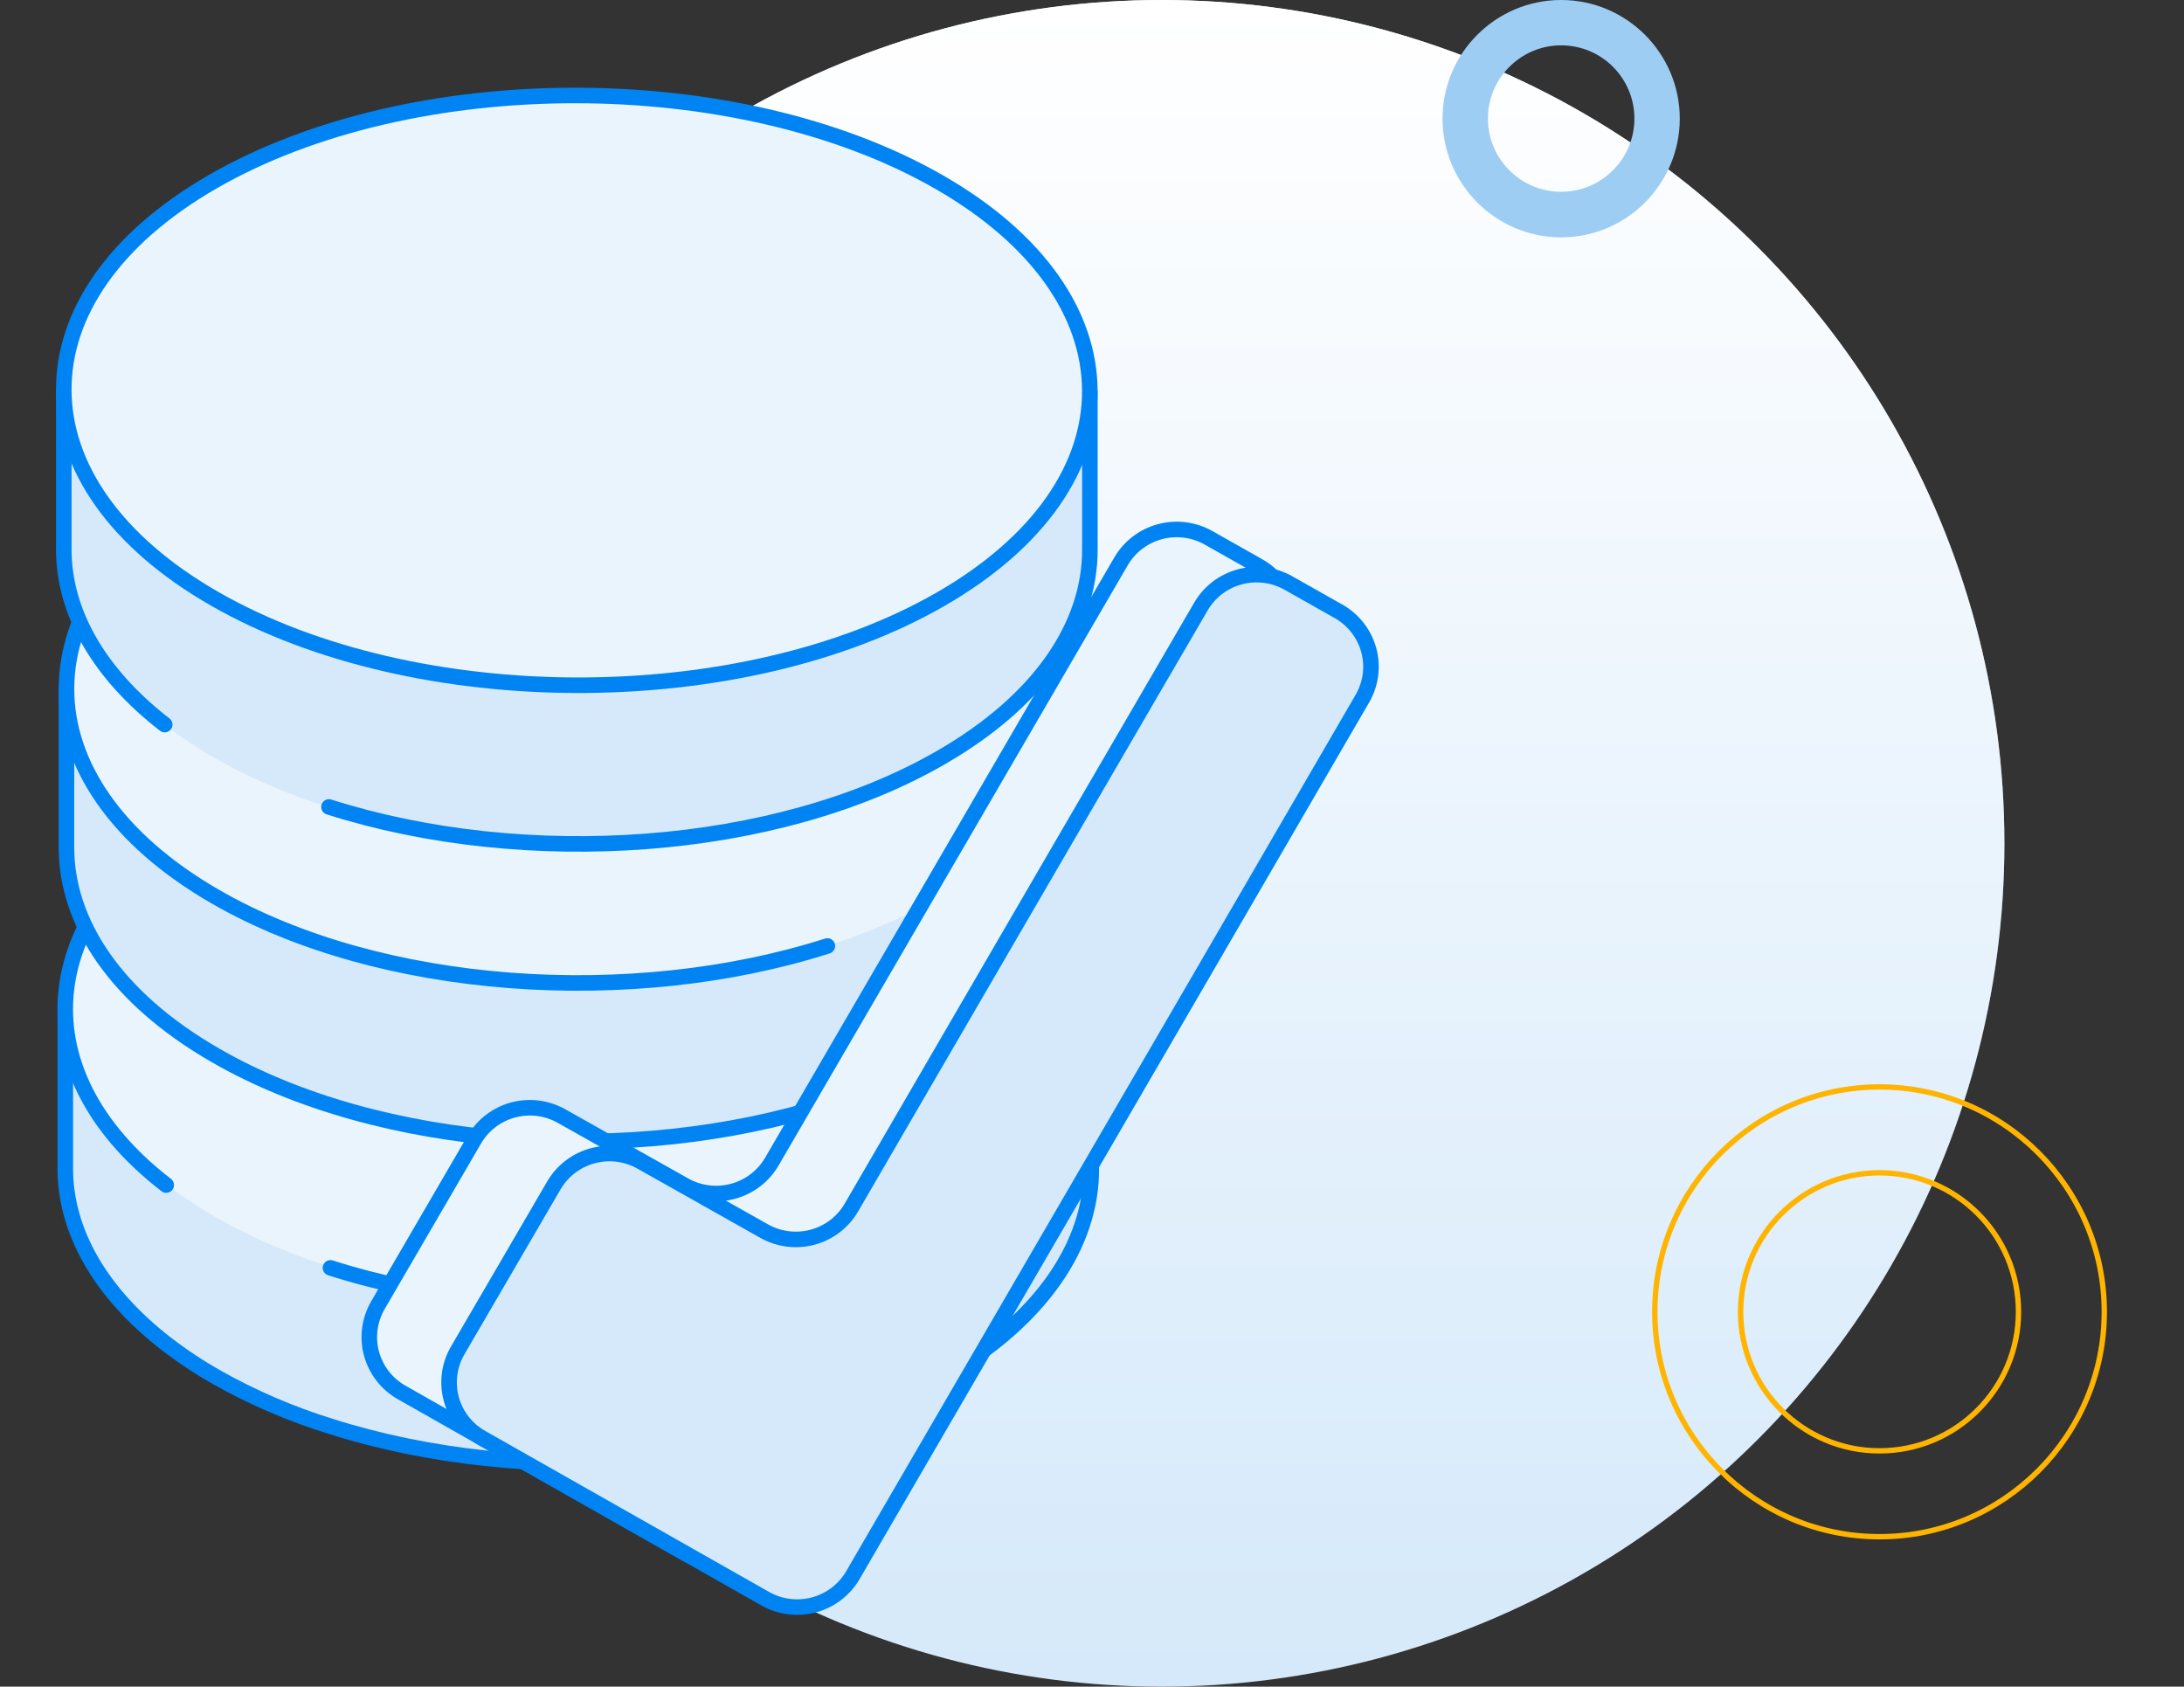 <svg width="281" height="217" viewBox="0 0 281 217" fill="none" xmlns="http://www.w3.org/2000/svg">
<rect x="0" y="0" width="281" height="217" fill="#333333" stroke="none"/>
<ellipse cx="149.457" cy="108.501" rx="108.435" ry="108.499" fill="#D5E9FA"/>
<ellipse cx="149.457" cy="108.501" rx="108.435" ry="108.499" fill="url(#paint0_linear_3799:28032)"/>
<path d="M241.828 197.708C225.886 197.708 212.912 184.727 212.912 168.775C212.912 152.824 225.886 139.842 241.828 139.842C257.77 139.842 270.744 152.824 270.744 168.775C270.744 184.727 257.77 197.708 241.828 197.708ZM241.828 150.888C231.989 150.888 223.952 158.897 223.952 168.775C223.952 178.653 231.956 186.662 241.828 186.662C251.7 186.662 259.705 178.653 259.705 168.775C259.705 158.897 251.7 150.888 241.828 150.888Z" stroke="#FFB400" stroke-width="0.69" stroke-miterlimit="10"/>
<path d="M200.863 30.54C192.459 30.54 185.602 23.686 185.602 15.256C185.602 6.826 192.459 0 200.863 0C209.267 0 216.124 6.855 216.124 15.256C216.124 23.656 209.296 30.54 200.863 30.54ZM200.863 5.834C195.669 5.834 191.438 10.063 191.438 15.256C191.438 20.448 195.669 24.677 200.863 24.677C206.057 24.677 210.288 20.448 210.288 15.256C210.288 10.063 206.086 5.834 200.863 5.834Z" fill="#9ECDF4"/>
<path d="M140.409 130.145H8.402V150.349C8.402 160.06 14.94 169.785 27.867 177.19C53.69 191.97 95.583 191.97 121.257 177.19C134.08 169.8 140.469 160.06 140.409 150.349V130.145Z" fill="#D5E9FA"/>
<path d="M140.409 130.145H8.402V150.349C8.402 158.271 12.766 166.208 21.389 172.889C23.445 174.47 25.61 175.907 27.867 177.19C32.511 179.807 37.423 181.922 42.521 183.501C67.674 191.512 100.021 189.413 121.257 177.161C134.08 169.77 140.469 160.03 140.409 150.32V130.145Z" stroke="#0084F4" stroke-width="2" stroke-linecap="round" stroke-linejoin="round"/>
<path d="M120.929 102.963C146.752 117.744 146.886 141.85 121.227 156.645C95.567 171.44 53.66 171.426 27.836 156.645C2.013 141.865 1.864 117.758 27.523 102.963C53.183 88.168 95.105 88.154 120.929 102.963Z" fill="#EAF4FC"/>
<path d="M21.387 152.463C2.221 137.683 4.246 116.547 27.553 103.097C53.212 88.317 95.12 88.317 120.943 103.097C146.767 117.877 146.916 141.984 121.256 156.779C100.019 169.017 67.643 171.145 42.52 163.12" stroke="#0084F4" stroke-width="2" stroke-linecap="round" stroke-linejoin="round"/>
<path d="M8.551 88.685H140.573V108.89C140.573 118.6 134.02 128.326 121.108 135.731C95.285 150.511 53.377 150.511 27.718 135.731C14.88 128.341 8.506 118.6 8.551 108.89V88.685Z" fill="#D5E9FA"/>
<path d="M28.016 61.652C2.192 76.433 2.058 100.539 27.718 115.334C53.378 130.129 95.285 130.115 121.109 115.334C146.932 100.554 147.081 76.447 121.407 61.638C95.732 46.828 53.914 46.842 28.016 61.652Z" fill="#EAF4FC"/>
<path d="M140.572 88.685V108.89C140.572 116.812 136.194 124.749 127.586 131.43" stroke="#0084F4" stroke-width="2" stroke-linecap="round" stroke-linejoin="round"/>
<path d="M106.454 142.116C81.286 150.127 48.939 148.028 27.718 135.775C14.88 128.385 8.506 118.645 8.551 108.934V88.685" stroke="#0084F4" stroke-width="2" stroke-linecap="round" stroke-linejoin="round"/>
<path d="M127.587 111.079C146.753 96.225 144.713 75.133 121.406 61.683C95.746 46.903 53.854 46.903 28.016 61.683C2.177 76.463 2.058 100.57 27.718 115.365C48.94 127.603 81.331 129.732 106.454 121.706" stroke="#0084F4" stroke-width="2" stroke-linecap="round" stroke-linejoin="round"/>
<path d="M140.288 50.478H8.207V70.683C8.207 80.409 14.76 90.134 27.672 97.539C53.51 112.319 95.402 112.319 121.062 97.539C133.899 90.149 140.273 80.423 140.229 70.698L140.288 50.478Z" fill="#D5E9FA"/>
<path d="M42.326 103.821C67.494 111.831 99.84 109.733 121.062 97.465C133.899 90.075 140.273 80.35 140.229 70.624V50.478H8.207V70.683C8.207 78.62 12.585 86.557 21.193 93.223" stroke="#0084F4" stroke-width="2" stroke-linecap="round" stroke-linejoin="round"/>
<path d="M120.764 23.387C146.588 38.167 146.722 62.274 121.062 77.069C95.403 91.864 53.51 91.849 27.672 77.069C1.833 62.288 1.699 38.167 27.374 23.372C53.048 8.577 94.926 8.592 120.764 23.387Z" fill="#EAF4FC" stroke="#0084F4" stroke-width="2" stroke-miterlimit="10"/>
<path d="M155.493 69.192L161.926 72.827C162.873 73.362 163.705 74.078 164.372 74.933C165.039 75.789 165.53 76.766 165.815 77.81C166.1 78.855 166.174 79.944 166.033 81.017C165.892 82.09 165.539 83.124 164.994 84.06L145.827 116.991L99.408 196.804C98.316 198.68 96.522 200.052 94.417 200.623C92.311 201.193 90.064 200.915 88.164 199.849L51.692 179.157C50.745 178.622 49.914 177.906 49.246 177.051C48.579 176.196 48.089 175.218 47.803 174.174C47.518 173.13 47.444 172.04 47.585 170.967C47.726 169.895 48.079 168.86 48.624 167.924L61.03 146.611C62.121 144.738 63.914 143.37 66.018 142.805C68.122 142.24 70.365 142.524 72.259 143.595L88.015 152.464C89.906 153.541 92.148 153.835 94.256 153.282C96.364 152.729 98.167 151.372 99.274 149.508L125.008 105.27L144.234 72.221C145.328 70.344 147.125 68.972 149.234 68.405C151.343 67.837 153.593 68.12 155.493 69.192Z" fill="#EAF4FC" stroke="#0084F4" stroke-width="2" stroke-miterlimit="10"/>
<path d="M165.784 75.015L172.218 78.651C173.165 79.186 173.996 79.901 174.663 80.757C175.331 81.612 175.821 82.59 176.106 83.634C176.391 84.678 176.466 85.767 176.325 86.84C176.184 87.913 175.831 88.947 175.285 89.884L156.104 122.903L109.699 202.716C108.593 204.581 106.79 205.937 104.682 206.491C102.574 207.044 100.331 206.75 98.44 205.672L61.954 184.98C61.007 184.445 60.175 183.729 59.508 182.874C58.841 182.019 58.35 181.041 58.065 179.997C57.78 178.953 57.706 177.863 57.847 176.791C57.988 175.718 58.341 174.684 58.886 173.747L71.291 152.463C72.395 150.596 74.198 149.237 76.307 148.683C78.416 148.129 80.66 148.426 82.55 149.507L98.291 158.376C100.189 159.455 102.442 159.742 104.553 159.174C106.664 158.606 108.462 157.229 109.55 155.346L135.284 111.079L154.525 78.015C155.622 76.14 157.421 74.772 159.531 74.21C161.641 73.647 163.889 73.937 165.784 75.015Z" fill="#D5E9FA" stroke="#0084F4" stroke-width="2" stroke-linecap="round" stroke-linejoin="round"/>
<defs>
<linearGradient id="paint0_linear_3799:28032" x1="149.457" y1="0.002" x2="149.457" y2="217" gradientUnits="userSpaceOnUse">
<stop stop-color="white"/>
<stop offset="1" stop-color="white" stop-opacity="0"/>
</linearGradient>
</defs>
</svg>
